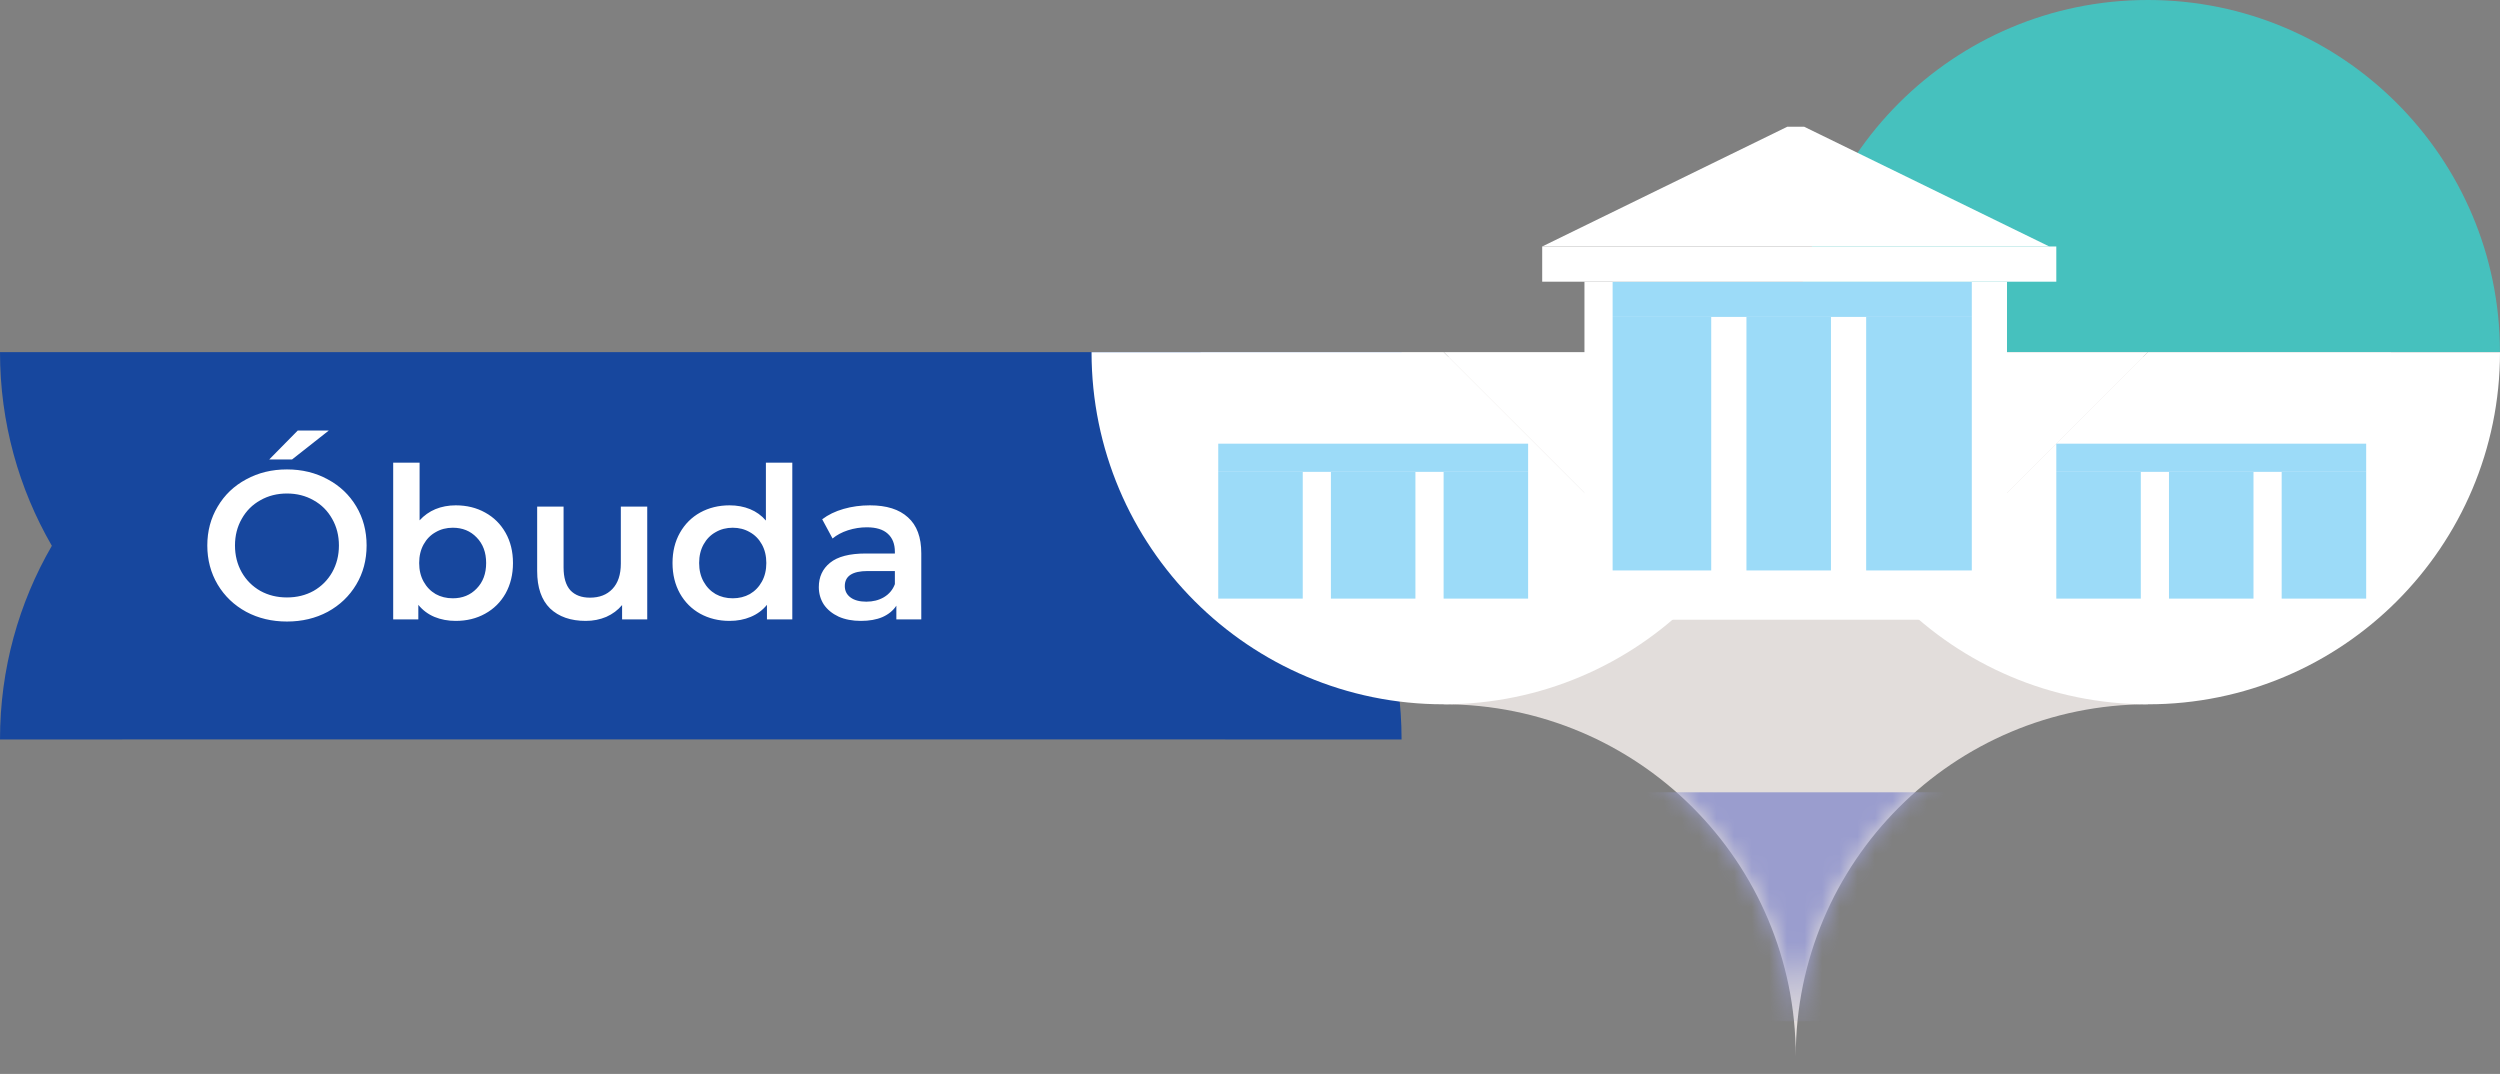 <svg width="142" height="61" viewBox="0 0 142 61" fill="none" xmlns="http://www.w3.org/2000/svg">
<rect x="0" y="0" width="142" height="61" fill="#808080" stroke="none"/>
<path fill-rule="evenodd" clip-rule="evenodd" d="M76.665 30.999C78.538 27.763 79.609 24.008 79.609 20L27 20V20.001L3.84659e-06 20C3.14587e-06 24.008 1.072 27.763 2.945 31.001C1.071 34.237 0 37.992 0 42L32.609 41.999V41.999L79.609 42C79.609 37.992 78.537 34.237 76.665 30.999Z" fill="#17479E"/>
<path d="M16.299 35.303C15.443 35.303 14.671 35.119 13.983 34.751C13.295 34.375 12.755 33.859 12.363 33.203C11.971 32.539 11.775 31.799 11.775 30.983C11.775 30.167 11.971 29.431 12.363 28.775C12.755 28.111 13.295 27.595 13.983 27.227C14.671 26.851 15.443 26.663 16.299 26.663C17.155 26.663 17.927 26.851 18.615 27.227C19.303 27.595 19.843 28.107 20.235 28.763C20.627 29.419 20.823 30.159 20.823 30.983C20.823 31.807 20.627 32.547 20.235 33.203C19.843 33.859 19.303 34.375 18.615 34.751C17.927 35.119 17.155 35.303 16.299 35.303ZM16.299 33.935C16.859 33.935 17.363 33.811 17.811 33.563C18.259 33.307 18.611 32.955 18.867 32.507C19.123 32.051 19.251 31.543 19.251 30.983C19.251 30.423 19.123 29.919 18.867 29.471C18.611 29.015 18.259 28.663 17.811 28.415C17.363 28.159 16.859 28.031 16.299 28.031C15.739 28.031 15.235 28.159 14.787 28.415C14.339 28.663 13.987 29.015 13.731 29.471C13.475 29.919 13.347 30.423 13.347 30.983C13.347 31.543 13.475 32.051 13.731 32.507C13.987 32.955 14.339 33.307 14.787 33.563C15.235 33.811 15.739 33.935 16.299 33.935ZM16.911 24.455H18.675L16.587 26.099H15.291L16.911 24.455ZM25.885 28.703C26.509 28.703 27.065 28.839 27.553 29.111C28.049 29.383 28.437 29.767 28.717 30.263C28.997 30.759 29.137 31.331 29.137 31.979C29.137 32.627 28.997 33.203 28.717 33.707C28.437 34.203 28.049 34.587 27.553 34.859C27.065 35.131 26.509 35.267 25.885 35.267C25.445 35.267 25.041 35.191 24.673 35.039C24.313 34.887 24.009 34.659 23.761 34.355V35.183H22.333V26.279H23.833V29.555C24.089 29.275 24.389 29.063 24.733 28.919C25.085 28.775 25.469 28.703 25.885 28.703ZM25.717 33.983C26.269 33.983 26.721 33.799 27.073 33.431C27.433 33.063 27.613 32.579 27.613 31.979C27.613 31.379 27.433 30.895 27.073 30.527C26.721 30.159 26.269 29.975 25.717 29.975C25.357 29.975 25.033 30.059 24.745 30.227C24.457 30.387 24.229 30.619 24.061 30.923C23.893 31.227 23.809 31.579 23.809 31.979C23.809 32.379 23.893 32.731 24.061 33.035C24.229 33.339 24.457 33.575 24.745 33.743C25.033 33.903 25.357 33.983 25.717 33.983ZM36.763 28.775V35.183H35.335V34.367C35.095 34.655 34.795 34.879 34.435 35.039C34.075 35.191 33.687 35.267 33.271 35.267C32.415 35.267 31.739 35.031 31.243 34.559C30.755 34.079 30.511 33.371 30.511 32.435V28.775H32.011V32.231C32.011 32.807 32.139 33.239 32.395 33.527C32.659 33.807 33.031 33.947 33.511 33.947C34.047 33.947 34.471 33.783 34.783 33.455C35.103 33.119 35.263 32.639 35.263 32.015V28.775H36.763ZM45.003 26.279V35.183H43.563V34.355C43.315 34.659 43.007 34.887 42.639 35.039C42.279 35.191 41.879 35.267 41.439 35.267C40.823 35.267 40.267 35.131 39.771 34.859C39.283 34.587 38.899 34.203 38.619 33.707C38.339 33.203 38.199 32.627 38.199 31.979C38.199 31.331 38.339 30.759 38.619 30.263C38.899 29.767 39.283 29.383 39.771 29.111C40.267 28.839 40.823 28.703 41.439 28.703C41.863 28.703 42.251 28.775 42.603 28.919C42.955 29.063 43.255 29.279 43.503 29.567V26.279H45.003ZM41.619 33.983C41.979 33.983 42.303 33.903 42.591 33.743C42.879 33.575 43.107 33.339 43.275 33.035C43.443 32.731 43.527 32.379 43.527 31.979C43.527 31.579 43.443 31.227 43.275 30.923C43.107 30.619 42.879 30.387 42.591 30.227C42.303 30.059 41.979 29.975 41.619 29.975C41.259 29.975 40.935 30.059 40.647 30.227C40.359 30.387 40.131 30.619 39.963 30.923C39.795 31.227 39.711 31.579 39.711 31.979C39.711 32.379 39.795 32.731 39.963 33.035C40.131 33.339 40.359 33.575 40.647 33.743C40.935 33.903 41.259 33.983 41.619 33.983ZM49.413 28.703C50.357 28.703 51.077 28.931 51.573 29.387C52.077 29.835 52.329 30.515 52.329 31.427V35.183H50.913V34.403C50.729 34.683 50.465 34.899 50.121 35.051C49.785 35.195 49.377 35.267 48.897 35.267C48.417 35.267 47.997 35.187 47.637 35.027C47.277 34.859 46.997 34.631 46.797 34.343C46.605 34.047 46.509 33.715 46.509 33.347C46.509 32.771 46.721 32.311 47.145 31.967C47.577 31.615 48.253 31.439 49.173 31.439H50.829V31.343C50.829 30.895 50.693 30.551 50.421 30.311C50.157 30.071 49.761 29.951 49.233 29.951C48.873 29.951 48.517 30.007 48.165 30.119C47.821 30.231 47.529 30.387 47.289 30.587L46.701 29.495C47.037 29.239 47.441 29.043 47.913 28.907C48.385 28.771 48.885 28.703 49.413 28.703ZM49.209 34.175C49.585 34.175 49.917 34.091 50.205 33.923C50.501 33.747 50.709 33.499 50.829 33.179V32.435H49.281C48.417 32.435 47.985 32.719 47.985 33.287C47.985 33.559 48.093 33.775 48.309 33.935C48.525 34.095 48.825 34.175 49.209 34.175Z" fill="white"/>
<path fill-rule="evenodd" clip-rule="evenodd" d="M141.997 20C141.997 20 141.997 20 141.997 20C141.997 8.954 133.043 -3.0909e-05 121.997 -3.13918e-05C110.952 -3.18746e-05 101.998 8.954 101.998 20C101.998 22.6 102.494 25.085 103.397 27.364L103.397 20L141.997 20Z" fill="#46C1BE"/>
<path d="M122.001 40.003C110.955 40.003 101.999 48.957 101.999 60.002C101.999 48.957 93.046 40.003 82 40.003L82.005 20.263H121.999L122.001 40.003Z" fill="#E2DDDB"/>
<path d="M122 20.002H82.006L96.153 34.14H107.856L122 20.002Z" fill="white"/>
<path d="M113.998 16H89.997V35.201H113.995C113.995 35.201 113.998 21.302 113.998 16Z" fill="white"/>
<path d="M142 20.004C142 31.048 133.046 40.004 122.002 40.004C116.476 40.004 111.476 37.763 107.855 34.141L121.999 20.001L142 20.004Z" fill="white"/>
<path d="M62 20.004C62 31.048 70.952 40.004 81.998 40.004C87.522 40.004 92.523 37.763 96.143 34.141L82 20.001L62 20.004Z" fill="white"/>
<path d="M87.597 14H116.399L102.48 7.2L101.516 7.2L87.597 14Z" fill="white"/>
<rect x="91.597" y="18" width="5.6" height="14.401" fill="#9CDBF8"/>
<rect x="99.198" y="18" width="4.8" height="14.401" fill="#9CDBF8"/>
<rect width="20.401" height="2" transform="matrix(-1 0 0 1 111.998 16)" fill="#9CDBF8"/>
<rect x="69.196" y="26.801" width="4.8" height="7.2" fill="#9CDBF8"/>
<rect x="75.596" y="26.801" width="4.8" height="7.2" fill="#9CDBF8"/>
<rect x="81.997" y="26.801" width="4.8" height="7.2" fill="#9CDBF8"/>
<rect width="17.601" height="1.6" transform="matrix(-1 0 0 1 86.797 25.201)" fill="#9CDBF8"/>
<rect x="116.798" y="26.801" width="4.8" height="7.2" fill="#9CDBF8"/>
<rect x="123.198" y="26.801" width="4.8" height="7.2" fill="#9CDBF8"/>
<rect x="129.599" y="26.801" width="4.8" height="7.2" fill="#9CDBF8"/>
<rect width="17.601" height="1.6" transform="matrix(-1 0 0 1 134.399 25.201)" fill="#9CDBF8"/>
<rect x="105.998" y="18" width="6" height="14.401" fill="#9CDBF8"/>
<rect x="87.597" y="14" width="29.201" height="2" fill="white"/>
<mask id="mask0_7220_5896" style="mask-type:alpha" maskUnits="userSpaceOnUse" x="81" y="20" width="42" height="41">
<path d="M122.001 40.003C110.955 40.003 101.999 48.957 101.999 60.002C101.999 48.957 93.046 40.003 82 40.003L82.005 20.263H121.999L122.001 40.003Z" fill="#7C51A1"/>
</mask>
<g mask="url(#mask0_7220_5896)">
<path d="M78.996 45.003H125.999V58.004H78.996V45.003Z" fill="#9A9DCE"/>
</g>
</svg>
